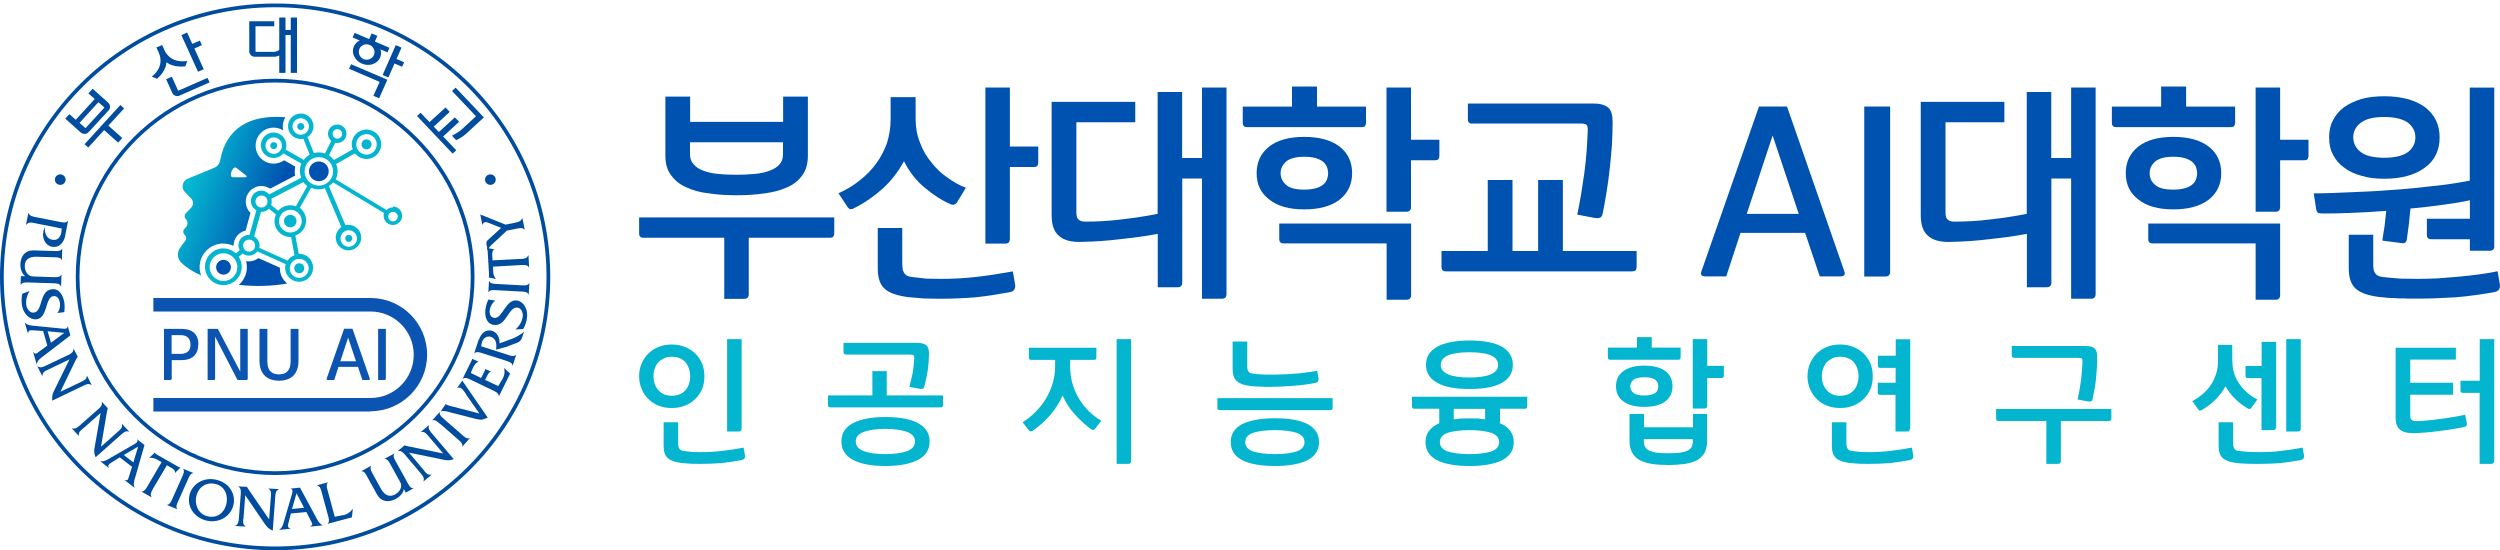 <svg width="200" height="44" viewBox="0 0 200 44" fill="none" xmlns="http://www.w3.org/2000/svg">
<g id="_&#235;&#160;&#136;&#236;&#157;&#180;&#236;&#150;&#180;_1" clip-path="url(#clip0_1271_20200)">
<g id="Group">
<path id="Vector" d="M59.9 19.02V23.53C59.9 23.79 59.77 23.91 59.52 23.91H57.94V19.02H51.51C51.36 19.02 51.25 19 51.22 18.93C51.15 18.88 51.13 18.78 51.13 18.64V17.39H66.74V18.64C66.74 18.79 66.7 18.88 66.67 18.93C66.6 19 66.51 19.02 66.36 19.02H59.91H59.9ZM64.63 7.73V12.46C64.63 13.1 64.48 13.61 64.19 14.02C63.88 14.44 63.48 14.77 62.96 14.99C62.43 15.23 61.82 15.39 61.15 15.47C60.45 15.58 59.7 15.62 58.93 15.62C58.16 15.62 57.41 15.58 56.73 15.47C56.03 15.4 55.43 15.23 54.92 14.99C54.39 14.77 53.99 14.44 53.69 14.02C53.38 13.62 53.23 13.1 53.23 12.46V7.73H55.21V9.75H62.65V7.73H64.63ZM58.93 13.98C59.44 13.98 59.94 13.96 60.41 13.91C60.85 13.87 61.25 13.78 61.58 13.65C61.91 13.54 62.17 13.36 62.37 13.14C62.55 12.94 62.64 12.66 62.64 12.33V11.38H55.2V12.33C55.2 12.66 55.29 12.93 55.49 13.14C55.67 13.36 55.93 13.54 56.26 13.65C56.59 13.78 56.97 13.87 57.43 13.91C57.87 13.96 58.36 13.98 58.91 13.98H58.93Z" fill="#0052B1"/>
<path id="Vector_2" d="M68.31 16.67C68.09 16.78 67.94 16.74 67.83 16.6L67.08 15.46C67.7 15.19 68.27 14.84 68.78 14.43C69.29 14.03 69.73 13.59 70.1 13.07C70.47 12.58 70.74 12.03 70.96 11.44C71.14 10.85 71.25 10.23 71.25 9.57V7.77H73.25V9.49C73.25 10.19 73.36 10.83 73.6 11.41C73.82 12.01 74.13 12.55 74.52 13C74.89 13.48 75.31 13.88 75.8 14.21C76.28 14.56 76.75 14.83 77.27 15.02L76.56 16.19C76.41 16.39 76.23 16.43 76.01 16.32C75.33 16.03 74.67 15.59 74.01 15.04C73.33 14.49 72.76 13.78 72.32 12.9C71.84 13.76 71.28 14.49 70.6 15.1C69.9 15.72 69.15 16.25 68.31 16.66V16.67ZM72.19 21.21C72.19 21.5 72.24 21.74 72.37 21.89C72.48 22.04 72.66 22.13 72.96 22.16C73.38 22.21 73.77 22.25 74.1 22.29C74.43 22.29 74.81 22.31 75.25 22.31C76.22 22.31 77.19 22.26 78.14 22.15C79.07 22.04 80.05 21.89 81.03 21.71L81.21 22.77C81.25 23.1 81.12 23.3 80.81 23.37C79.82 23.55 78.89 23.7 77.99 23.79C77.07 23.86 76.12 23.9 75.17 23.9C74.73 23.9 74.33 23.88 73.92 23.88L72.66 23.77C71.82 23.66 71.19 23.46 70.81 23.13C70.41 22.8 70.22 22.25 70.22 21.48V18.24H72.18V21.21H72.19ZM80.79 11.72H83.06V12.98C83.06 13.13 83.02 13.22 82.99 13.27C82.92 13.34 82.83 13.36 82.68 13.36H80.79V19.11C80.79 19.37 80.66 19.49 80.41 19.49H78.83V7H80.79V11.73V11.72Z" fill="#0052B1"/>
<path id="Vector_3" d="M94.58 12.64H96.16V7H98.12V23.52C98.12 23.78 97.99 23.9 97.74 23.9H96.16V14.28H94.58V22.6C94.58 22.86 94.45 22.98 94.2 22.98H92.62V18.71C91.67 18.89 90.68 19.02 89.65 19.13C88.61 19.26 87.58 19.33 86.57 19.35C85.73 19.39 85.1 19.22 84.72 18.87C84.32 18.54 84.13 17.99 84.13 17.22V8.15H90.82V9.78H86.11V16.98C86.11 17.27 86.16 17.47 86.29 17.57C86.4 17.68 86.58 17.73 86.82 17.73C87.75 17.73 88.73 17.68 89.73 17.55C90.72 17.44 91.69 17.29 92.61 17.11V7.36H94.57V12.64H94.58Z" fill="#0052B1"/>
<path id="Vector_4" d="M99.8 10.17C99.65 10.17 99.54 10.15 99.51 10.08C99.44 10.03 99.42 9.93 99.42 9.79V8.53H103.36V6.92H105.36V8.53H109.28V9.79C109.28 9.94 109.24 10.03 109.21 10.08C109.14 10.15 109.05 10.17 108.9 10.17H99.81H99.8ZM100.53 13.85C100.53 12.97 100.86 12.26 101.54 11.72C102.2 11.21 103.13 10.95 104.34 10.95C105.55 10.95 106.48 11.21 107.16 11.72C107.82 12.23 108.17 12.95 108.17 13.85C108.17 14.75 107.82 15.46 107.16 15.98C106.48 16.49 105.55 16.75 104.34 16.75C103.13 16.75 102.2 16.49 101.54 15.96C100.86 15.45 100.53 14.75 100.53 13.85ZM102.72 19.47C102.57 19.47 102.46 19.45 102.43 19.38C102.36 19.33 102.34 19.23 102.34 19.09V17.88H112.89V23.6C112.89 23.86 112.76 23.98 112.51 23.98H110.93V19.47H102.72ZM106.25 13.85C106.25 13.69 106.21 13.52 106.16 13.36C106.09 13.21 106 13.07 105.85 12.94C105.7 12.83 105.5 12.72 105.26 12.65C105 12.58 104.71 12.54 104.34 12.54C103.64 12.54 103.15 12.69 102.87 12.94C102.58 13.21 102.45 13.51 102.45 13.84C102.45 14.21 102.58 14.52 102.87 14.77C103.14 15.04 103.64 15.17 104.34 15.17C104.71 15.17 105 15.13 105.26 15.06C105.5 14.99 105.7 14.9 105.85 14.77C106 14.66 106.09 14.51 106.16 14.35C106.21 14.2 106.25 14.04 106.25 13.86V13.85ZM112.88 11.18H115.15V12.44C115.15 12.59 115.11 12.68 115.08 12.73C115.01 12.8 114.92 12.82 114.77 12.82H112.88V16.56C112.88 16.82 112.75 16.94 112.5 16.94H110.92V7H112.88V11.18Z" fill="#0052B1"/>
<path id="Vector_5" d="M115.7 21.71C115.55 21.71 115.44 21.67 115.41 21.62C115.34 21.55 115.32 21.46 115.32 21.33V20.08H119.02V14.4H121V20.08H123.05V14.4H125.03V20.08H130.93V21.33C130.93 21.46 130.89 21.55 130.86 21.62C130.79 21.67 130.7 21.71 130.55 21.71H115.71H115.7ZM117.81 9.89C117.66 9.89 117.55 9.87 117.52 9.8C117.45 9.75 117.43 9.65 117.43 9.51V8.28H127.45C128 8.28 128.4 8.39 128.66 8.61C128.9 8.83 129.01 9.21 129.01 9.76C129.01 10.31 128.99 10.9 128.96 11.54C128.91 12.2 128.85 12.84 128.78 13.48C128.71 14.14 128.62 14.78 128.52 15.4C128.41 16.04 128.32 16.61 128.21 17.1C128.17 17.28 128.1 17.37 128.01 17.41C127.9 17.46 127.75 17.46 127.55 17.43L126.18 17.17C126.29 16.66 126.38 16.13 126.49 15.54C126.58 14.99 126.67 14.4 126.75 13.82C126.83 13.24 126.88 12.67 126.93 12.08C126.97 11.51 127 10.96 127.02 10.41C127.02 10.21 127 10.06 126.93 9.99C126.84 9.92 126.67 9.88 126.45 9.88H117.82L117.81 9.89Z" fill="#0052B1"/>
<path id="Vector_6" d="M136.41 22.11C136.12 22.11 136.01 21.96 136.12 21.69L140.72 8.52H142.96L147.54 21.69C147.65 21.96 147.54 22.11 147.25 22.11H145.58L144.41 18.63H139.24L138.1 22.11H136.41ZM139.74 17.11H143.9L141.81 10.84L139.74 17.11Z" fill="#0052B1"/>
<path id="Vector_7" d="M149.14 22.11V8.52H151.21V21.75C151.21 21.99 151.08 22.12 150.84 22.12H149.14V22.11Z" fill="#0052B1"/>
<path id="Vector_8" d="M164.11 12.64H165.69V7H167.65V23.52C167.65 23.78 167.52 23.9 167.27 23.9H165.69V14.28H164.11V22.6C164.11 22.86 163.98 22.98 163.73 22.98H162.15V18.71C161.2 18.89 160.21 19.02 159.18 19.13C158.14 19.26 157.11 19.33 156.1 19.35C155.26 19.39 154.63 19.22 154.25 18.87C153.85 18.54 153.66 17.99 153.66 17.22V8.15H160.35V9.78H155.64V16.98C155.64 17.27 155.69 17.47 155.82 17.57C155.93 17.68 156.11 17.73 156.35 17.73C157.28 17.73 158.26 17.68 159.26 17.55C160.25 17.44 161.22 17.29 162.14 17.11V7.36H164.1V12.64H164.11Z" fill="#0052B1"/>
<path id="Vector_9" d="M169.33 10.17C169.18 10.17 169.07 10.15 169.04 10.08C168.97 10.03 168.95 9.93 168.95 9.79V8.53H172.89V6.92H174.89V8.53H178.81V9.79C178.81 9.94 178.77 10.03 178.74 10.08C178.67 10.15 178.58 10.17 178.43 10.17H169.34H169.33ZM170.06 13.85C170.06 12.97 170.39 12.26 171.07 11.72C171.73 11.21 172.66 10.95 173.87 10.95C175.08 10.95 176.01 11.21 176.69 11.72C177.35 12.23 177.7 12.95 177.7 13.85C177.7 14.75 177.35 15.46 176.69 15.98C176.01 16.49 175.08 16.75 173.87 16.75C172.66 16.75 171.73 16.49 171.07 15.96C170.39 15.45 170.06 14.75 170.06 13.85ZM172.24 19.47C172.09 19.47 171.98 19.45 171.95 19.38C171.88 19.33 171.86 19.23 171.86 19.09V17.88H182.41V23.6C182.41 23.86 182.28 23.98 182.03 23.98H180.45V19.47H172.24ZM175.77 13.85C175.77 13.69 175.73 13.52 175.68 13.36C175.61 13.21 175.52 13.07 175.37 12.94C175.22 12.83 175.02 12.72 174.78 12.65C174.52 12.58 174.23 12.54 173.86 12.54C173.16 12.54 172.67 12.69 172.39 12.94C172.1 13.21 171.97 13.51 171.97 13.84C171.97 14.21 172.1 14.52 172.39 14.77C172.66 15.04 173.16 15.17 173.86 15.17C174.23 15.17 174.52 15.13 174.78 15.06C175.02 14.99 175.22 14.9 175.37 14.77C175.52 14.66 175.61 14.51 175.68 14.35C175.73 14.2 175.77 14.04 175.77 13.86V13.85ZM182.41 11.18H184.68V12.44C184.68 12.59 184.64 12.68 184.61 12.73C184.54 12.8 184.45 12.82 184.3 12.82H182.41V16.56C182.41 16.82 182.28 16.94 182.03 16.94H180.45V7H182.41V11.18Z" fill="#0052B1"/>
<path id="Vector_10" d="M199.55 19.68C199.55 19.94 199.42 20.06 199.17 20.06H197.59V19.14H194.53C194.38 19.14 194.27 19.12 194.24 19.05C194.17 19 194.15 18.9 194.15 18.76V17.5H197.59V16.02C196.93 16.17 196.2 16.28 195.39 16.39C194.57 16.5 193.72 16.61 192.84 16.68C192.8 17.12 192.75 17.52 192.71 17.93L192.55 19.14C192.51 19.4 192.37 19.49 192.15 19.45L190.59 19.25C190.64 18.87 190.7 18.46 190.77 18.06C190.81 17.66 190.86 17.27 190.9 16.87C189.95 16.94 189.03 17 188.15 17.03C187.25 17.07 186.46 17.08 185.8 17.08C185.62 17.08 185.51 17.06 185.43 17.01C185.36 16.97 185.3 16.85 185.28 16.64L185.1 15.47C185.98 15.47 186.95 15.43 188.03 15.38C189.09 15.34 190.17 15.29 191.29 15.2C192.39 15.13 193.49 15.02 194.59 14.89C195.67 14.78 196.66 14.63 197.58 14.45V7.01H199.54V19.69L199.55 19.68ZM186.33 10.99C186.33 10.48 186.42 10.02 186.64 9.62C186.84 9.22 187.13 8.87 187.52 8.58C187.89 8.31 188.36 8.09 188.91 7.92C189.44 7.77 190.05 7.7 190.74 7.7C192.1 7.7 193.18 7.99 193.98 8.56C194.77 9.15 195.17 9.97 195.17 11C195.17 12.03 194.77 12.85 193.98 13.42C193.17 14.01 192.09 14.3 190.74 14.3C190.04 14.3 189.44 14.23 188.91 14.06C188.36 13.91 187.88 13.69 187.52 13.4C187.14 13.13 186.84 12.78 186.64 12.37C186.42 11.97 186.33 11.51 186.33 11V10.99ZM189.86 21.21C189.86 21.5 189.91 21.74 190.04 21.89C190.15 22.04 190.33 22.13 190.63 22.16C191.05 22.21 191.53 22.25 192.04 22.29C192.55 22.29 193.03 22.31 193.47 22.31C193.95 22.31 194.46 22.29 195.01 22.27C195.54 22.23 196.09 22.18 196.64 22.14C197.19 22.09 197.72 22.03 198.27 21.96C198.8 21.89 199.31 21.8 199.81 21.7L199.99 22.76C200.03 23.09 199.9 23.29 199.59 23.36C198.6 23.54 197.57 23.69 196.49 23.78C195.39 23.85 194.35 23.89 193.39 23.89H192.68C192.41 23.87 192.13 23.87 191.87 23.87C191.58 23.85 191.3 23.83 191.05 23.83C190.78 23.79 190.54 23.78 190.34 23.76C189.5 23.65 188.87 23.45 188.49 23.12C188.09 22.79 187.9 22.24 187.9 21.47V18.78H189.86V21.2V21.21ZM193.23 10.99C193.23 10.51 193.03 10.13 192.64 9.82C192.24 9.53 191.61 9.36 190.73 9.36C189.85 9.36 189.26 9.52 188.86 9.82C188.46 10.13 188.26 10.52 188.26 10.97C188.26 11.46 188.46 11.87 188.86 12.16C189.26 12.47 189.89 12.62 190.73 12.62C191.57 12.62 192.23 12.47 192.64 12.16C193.02 11.87 193.23 11.46 193.23 10.99Z" fill="#0052B1"/>
</g>
<g id="Group_2">
<path id="Vector_11" d="M51.13 30.1C51.13 29.73 51.19 29.39 51.34 29.06C51.47 28.76 51.65 28.49 51.89 28.26C52.12 28.04 52.39 27.87 52.71 27.74C53.02 27.62 53.37 27.56 53.74 27.56C54.11 27.56 54.44 27.62 54.77 27.74C55.08 27.87 55.36 28.04 55.6 28.26C55.84 28.49 56.02 28.76 56.16 29.06C56.29 29.38 56.35 29.73 56.35 30.1C56.35 30.49 56.29 30.84 56.16 31.14C56.02 31.45 55.84 31.72 55.6 31.94C55.36 32.17 55.08 32.34 54.77 32.46C54.45 32.59 54.11 32.64 53.74 32.64C53.37 32.64 53.03 32.59 52.71 32.46C52.39 32.34 52.12 32.17 51.89 31.94C51.65 31.72 51.47 31.45 51.34 31.13C51.2 30.83 51.13 30.48 51.13 30.1ZM55.21 30.1C55.21 29.65 55.08 29.28 54.83 28.97C54.57 28.69 54.2 28.54 53.74 28.54C53.52 28.54 53.32 28.58 53.15 28.65C52.97 28.74 52.81 28.84 52.68 28.97C52.55 29.11 52.45 29.27 52.39 29.46C52.31 29.65 52.28 29.87 52.28 30.09C52.28 30.56 52.41 30.93 52.68 31.22C52.94 31.52 53.3 31.66 53.74 31.66C54.18 31.66 54.57 31.52 54.83 31.22C55.08 30.94 55.21 30.56 55.21 30.11V30.1ZM54.26 35.52C54.26 35.69 54.29 35.83 54.37 35.92C54.43 36.01 54.54 36.06 54.72 36.08C54.97 36.11 55.2 36.13 55.39 36.16C55.58 36.16 55.81 36.17 56.07 36.17C56.64 36.17 57.22 36.14 57.78 36.07C58.33 36.01 58.91 35.92 59.49 35.81L59.6 36.44C59.62 36.63 59.55 36.75 59.36 36.8C58.78 36.91 58.22 36.99 57.69 37.05C57.15 37.09 56.59 37.11 56.02 37.11C55.76 37.11 55.52 37.1 55.28 37.1L54.53 37.04C54.03 36.98 53.66 36.86 53.44 36.66C53.2 36.47 53.09 36.14 53.09 35.69V33.78H54.25V35.53L54.26 35.52ZM59.33 34.29C59.33 34.44 59.25 34.52 59.1 34.52H58.17V27.13H59.33V34.29Z" fill="#04B5CF"/>
<path id="Vector_12" d="M70.94 29.69V31.63H75.44V32.37C75.44 32.46 75.42 32.51 75.4 32.54C75.36 32.58 75.3 32.59 75.22 32.59H66.46C66.37 32.59 66.31 32.58 66.29 32.54C66.25 32.51 66.24 32.45 66.24 32.37V31.63H69.79V29.69H70.96H70.94ZM67.31 35.32C67.31 34.68 67.61 34.19 68.22 33.86C68.83 33.54 69.69 33.36 70.84 33.36C71.99 33.36 72.85 33.53 73.46 33.86C74.07 34.2 74.37 34.68 74.37 35.32C74.37 35.96 74.07 36.45 73.46 36.78C72.85 37.1 71.98 37.28 70.84 37.28C69.7 37.28 68.83 37.11 68.22 36.78C67.61 36.44 67.31 35.96 67.31 35.32ZM67.7 28.36C67.61 28.36 67.55 28.35 67.53 28.31C67.49 28.28 67.48 28.22 67.48 28.14V27.43H73.4C73.72 27.43 73.96 27.5 74.11 27.62C74.25 27.75 74.32 27.98 74.32 28.3C74.31 28.78 74.28 29.22 74.22 29.63C74.16 30.04 74.06 30.47 73.95 30.91C73.92 31.02 73.87 31.07 73.83 31.09C73.77 31.12 73.68 31.12 73.56 31.1L72.75 30.95C72.85 30.58 72.93 30.21 73.01 29.85C73.07 29.49 73.12 29.1 73.14 28.68C73.14 28.56 73.13 28.47 73.09 28.43C73.04 28.39 72.94 28.37 72.81 28.37H67.71L67.7 28.36ZM73.2 35.32C73.2 34.97 72.98 34.71 72.57 34.55C72.14 34.4 71.56 34.31 70.83 34.31C70.1 34.31 69.51 34.4 69.1 34.55C68.67 34.71 68.46 34.97 68.46 35.32C68.46 35.67 68.67 35.93 69.1 36.09C69.51 36.24 70.1 36.33 70.83 36.33C71.56 36.33 72.14 36.24 72.57 36.09C72.98 35.93 73.2 35.67 73.2 35.32Z" fill="#04B5CF"/>
<path id="Vector_13" d="M85.61 28.78V29.28C85.61 30.19 85.82 31.02 86.25 31.77C86.67 32.53 87.29 33.17 88.1 33.66L87.61 34.3C87.51 34.42 87.39 34.43 87.26 34.32C86.77 33.95 86.34 33.55 85.95 33.11C85.56 32.68 85.25 32.18 85.01 31.64C84.76 32.19 84.44 32.7 84.05 33.17C83.64 33.65 83.17 34.07 82.65 34.44C82.51 34.54 82.39 34.53 82.3 34.42L81.81 33.78C82.2 33.53 82.57 33.24 82.89 32.9C83.21 32.58 83.48 32.22 83.71 31.83C83.93 31.45 84.1 31.04 84.23 30.61C84.35 30.19 84.41 29.74 84.41 29.29V28.79H82.53C82.44 28.79 82.38 28.78 82.36 28.74C82.32 28.71 82.31 28.65 82.31 28.57V27.82H87.71V28.57C87.71 28.66 87.69 28.71 87.67 28.74C87.63 28.78 87.57 28.79 87.49 28.79H85.61V28.78ZM90.49 36.88C90.49 37.03 90.41 37.11 90.26 37.11H89.33V27.13H90.49V36.89V36.88Z" fill="#04B5CF"/>
<path id="Vector_14" d="M97.61 32.81C97.52 32.81 97.46 32.8 97.44 32.76C97.4 32.73 97.39 32.67 97.39 32.59V31.85H106.61V32.59C106.61 32.68 106.59 32.73 106.57 32.76C106.53 32.8 106.47 32.81 106.39 32.81H97.63H97.61ZM98.46 35.37C98.46 34.73 98.76 34.26 99.37 33.93C99.98 33.63 100.84 33.46 101.99 33.46C103.14 33.46 104 33.62 104.61 33.93C105.22 34.25 105.52 34.73 105.52 35.37C105.52 36.01 105.22 36.48 104.61 36.81C104 37.11 103.13 37.28 101.99 37.28C100.85 37.28 99.98 37.12 99.37 36.81C98.76 36.49 98.46 36.01 98.46 35.37ZM99.78 27.31V29.33C99.78 29.51 99.81 29.64 99.89 29.73C99.95 29.82 100.06 29.87 100.24 29.89C100.49 29.93 100.72 29.95 100.92 29.95C101.11 29.97 101.35 29.97 101.61 29.97C101.89 29.97 102.2 29.97 102.53 29.95C102.84 29.95 103.17 29.93 103.5 29.9C103.82 29.88 104.15 29.85 104.47 29.8C104.78 29.77 105.09 29.72 105.38 29.66L105.48 30.27C105.5 30.48 105.43 30.59 105.24 30.63C104.66 30.75 104.05 30.82 103.4 30.87C102.74 30.92 102.12 30.95 101.56 30.95C101.3 30.95 101.05 30.95 100.81 30.93C100.55 30.93 100.3 30.91 100.05 30.88C99.55 30.83 99.18 30.7 98.96 30.5C98.72 30.31 98.61 29.98 98.61 29.53V27.32H99.77L99.78 27.31ZM104.36 35.37C104.36 35.02 104.14 34.77 103.72 34.62C103.29 34.49 102.71 34.41 101.99 34.41C101.27 34.41 100.68 34.49 100.26 34.62C99.83 34.77 99.62 35.02 99.62 35.37C99.62 35.72 99.83 35.97 100.26 36.12C100.68 36.25 101.26 36.33 101.99 36.33C102.72 36.33 103.29 36.25 103.72 36.12C104.14 35.97 104.36 35.72 104.36 35.37Z" fill="#04B5CF"/>
<path id="Vector_15" d="M114.04 35.37C114.04 34.68 114.41 34.18 115.14 33.86V32.7H113.18C113.09 32.7 113.03 32.69 113.01 32.65C112.97 32.62 112.96 32.56 112.96 32.48V31.74H122.18V32.48C122.18 32.57 122.16 32.62 122.14 32.65C122.1 32.69 122.04 32.7 121.96 32.7H120V33.86C120.74 34.18 121.1 34.68 121.1 35.37C121.1 36.01 120.8 36.48 120.19 36.81C119.58 37.11 118.71 37.28 117.57 37.28C116.43 37.28 115.56 37.12 114.95 36.81C114.34 36.49 114.04 36.01 114.04 35.37ZM121.03 29.18C121.03 29.81 120.74 30.29 120.16 30.62C119.58 30.96 118.71 31.12 117.56 31.12C116.41 31.12 115.56 30.96 114.97 30.62C114.38 30.3 114.08 29.81 114.08 29.18C114.08 28.55 114.37 28.08 114.97 27.74C115.55 27.42 116.41 27.24 117.56 27.24C118.71 27.24 119.57 27.41 120.16 27.74C120.73 28.08 121.03 28.55 121.03 29.18ZM119.93 35.37C119.93 35.02 119.71 34.77 119.29 34.62C118.86 34.49 118.28 34.41 117.56 34.41C116.84 34.41 116.25 34.49 115.83 34.62C115.4 34.77 115.19 35.02 115.19 35.37C115.19 35.72 115.4 35.97 115.83 36.12C116.25 36.25 116.83 36.33 117.56 36.33C118.29 36.33 118.86 36.25 119.29 36.12C119.71 35.97 119.93 35.72 119.93 35.37ZM117.56 28.18C116.02 28.18 115.26 28.52 115.26 29.19C115.26 29.51 115.44 29.76 115.83 29.94C116.21 30.11 116.78 30.2 117.56 30.2C118.34 30.2 118.89 30.11 119.28 29.94C119.66 29.77 119.85 29.52 119.85 29.19C119.85 28.52 119.08 28.18 117.56 28.18ZM117.56 33.47C117.79 33.47 118 33.48 118.22 33.48L118.81 33.55V32.71H116.3V33.55C116.48 33.53 116.68 33.51 116.89 33.48C117.1 33.48 117.31 33.47 117.55 33.47H117.56Z" fill="#04B5CF"/>
<path id="Vector_16" d="M128.85 28.78C128.76 28.78 128.7 28.77 128.68 28.73C128.64 28.7 128.63 28.64 128.63 28.56V27.81H130.96V26.97H132.14V27.81H134.45V28.56C134.45 28.65 134.43 28.7 134.41 28.73C134.37 28.77 134.31 28.78 134.23 28.78H128.86H128.85ZM129.28 30.9C129.28 30.38 129.47 29.97 129.88 29.68C130.27 29.4 130.82 29.25 131.54 29.25C132.26 29.25 132.81 29.39 133.21 29.67C133.6 29.96 133.8 30.37 133.8 30.9C133.8 31.43 133.59 31.84 133.21 32.12C132.81 32.41 132.26 32.55 131.54 32.55C130.82 32.55 130.27 32.41 129.88 32.12C129.48 31.84 129.28 31.43 129.28 30.9ZM136.57 33.12V35.26C136.57 35.63 136.5 35.94 136.38 36.2C136.24 36.44 136.04 36.64 135.79 36.8C135.52 36.94 135.2 37.05 134.81 37.11C134.42 37.16 133.97 37.2 133.47 37.2C132.97 37.2 132.51 37.17 132.13 37.11C131.74 37.05 131.42 36.94 131.16 36.8C130.89 36.65 130.69 36.44 130.57 36.2C130.43 35.94 130.36 35.63 130.36 35.26V33.12H131.52V34.18H135.44V33.12H136.6H136.57ZM132.66 30.9C132.66 30.8 132.64 30.71 132.61 30.62C132.57 30.53 132.51 30.46 132.43 30.39C132.35 30.32 132.22 30.27 132.08 30.23C131.93 30.2 131.76 30.18 131.54 30.18C131.13 30.18 130.84 30.26 130.67 30.39C130.5 30.54 130.42 30.7 130.42 30.9C130.42 31.12 130.5 31.29 130.67 31.42C130.83 31.57 131.12 31.64 131.54 31.64C131.76 31.64 131.93 31.62 132.08 31.58C132.22 31.55 132.34 31.49 132.43 31.43C132.52 31.37 132.57 31.29 132.61 31.2C132.64 31.11 132.66 31.03 132.66 30.92V30.9ZM133.46 36.26C133.81 36.26 134.1 36.24 134.36 36.22C134.6 36.19 134.8 36.13 134.97 36.07C135.12 35.99 135.23 35.9 135.32 35.78C135.38 35.65 135.43 35.49 135.43 35.29V35.13H131.51V35.29C131.51 35.48 131.54 35.65 131.63 35.78C131.7 35.9 131.81 36 131.98 36.07C132.13 36.13 132.33 36.19 132.59 36.22C132.83 36.24 133.13 36.26 133.48 36.26H133.46ZM136.57 29.27H137.91V30.02C137.91 30.11 137.89 30.16 137.87 30.19C137.83 30.23 137.77 30.24 137.69 30.24H136.58V32.45C136.58 32.6 136.5 32.68 136.35 32.68H135.42V27.13H136.58V29.27H136.57Z" fill="#04B5CF"/>
<path id="Vector_17" d="M144.6 30.1C144.6 29.73 144.67 29.39 144.81 29.06C144.94 28.76 145.12 28.49 145.36 28.26C145.59 28.04 145.86 27.87 146.18 27.74C146.49 27.62 146.84 27.56 147.21 27.56C147.58 27.56 147.91 27.62 148.24 27.74C148.55 27.87 148.84 28.04 149.07 28.26C149.31 28.49 149.49 28.76 149.63 29.06C149.76 29.38 149.82 29.73 149.82 30.1C149.82 30.49 149.76 30.84 149.63 31.14C149.49 31.45 149.31 31.72 149.07 31.94C148.83 32.17 148.55 32.34 148.24 32.46C147.92 32.59 147.58 32.64 147.21 32.64C146.84 32.64 146.5 32.59 146.18 32.46C145.86 32.34 145.58 32.17 145.36 31.94C145.12 31.72 144.94 31.45 144.81 31.13C144.67 30.83 144.6 30.48 144.6 30.1ZM148.68 30.1C148.68 29.65 148.55 29.28 148.3 28.97C148.04 28.69 147.67 28.54 147.21 28.54C146.99 28.54 146.79 28.58 146.62 28.65C146.44 28.74 146.28 28.84 146.15 28.97C146.02 29.11 145.92 29.27 145.86 29.46C145.78 29.65 145.75 29.87 145.75 30.09C145.75 30.56 145.88 30.93 146.15 31.22C146.41 31.52 146.77 31.66 147.21 31.66C147.65 31.66 148.04 31.52 148.3 31.22C148.55 30.94 148.68 30.56 148.68 30.11V30.1ZM147.72 35.52C147.72 35.69 147.75 35.83 147.83 35.92C147.89 36.01 148 36.06 148.18 36.08C148.43 36.11 148.66 36.13 148.85 36.16C149.04 36.16 149.27 36.17 149.53 36.17C150.1 36.17 150.68 36.14 151.24 36.07C151.79 36.01 152.37 35.92 152.95 35.81L153.06 36.44C153.08 36.63 153.01 36.75 152.82 36.8C152.24 36.91 151.68 36.99 151.15 37.05C150.61 37.09 150.05 37.11 149.48 37.11C149.22 37.11 148.98 37.1 148.74 37.1L147.99 37.04C147.49 36.98 147.12 36.86 146.9 36.66C146.66 36.47 146.55 36.14 146.55 35.69V33.78H147.71V35.53L147.72 35.52ZM152.8 34.29C152.8 34.44 152.72 34.52 152.57 34.52H151.64V31.59H150.44C150.35 31.59 150.29 31.58 150.27 31.54C150.23 31.51 150.22 31.45 150.22 31.37V30.62H151.65V29.43H150.45C150.36 29.43 150.3 29.42 150.28 29.38C150.24 29.35 150.23 29.29 150.23 29.21V28.46H151.66V27.14H152.82V34.3L152.8 34.29Z" fill="#04B5CF"/>
<path id="Vector_18" d="M164.869 33.68V36.88C164.869 37.03 164.789 37.11 164.639 37.11H163.709V33.68H159.909C159.819 33.68 159.759 33.67 159.739 33.63C159.699 33.6 159.689 33.54 159.689 33.46V32.72H168.909V33.46C168.909 33.55 168.889 33.6 168.869 33.63C168.829 33.67 168.769 33.68 168.689 33.68H164.879H164.869ZM161.159 28.62C161.069 28.62 161.009 28.61 160.989 28.57C160.949 28.54 160.939 28.48 160.939 28.4V27.68H166.859C167.179 27.68 167.419 27.74 167.569 27.87C167.709 28 167.779 28.23 167.779 28.55C167.769 29.13 167.739 29.69 167.689 30.22C167.639 30.76 167.539 31.32 167.409 31.92C167.389 32.03 167.339 32.08 167.289 32.1C167.229 32.13 167.139 32.13 167.019 32.11L166.209 31.96C166.339 31.38 166.429 30.83 166.489 30.36C166.539 29.88 166.579 29.42 166.599 28.94C166.599 28.82 166.589 28.73 166.549 28.69C166.499 28.65 166.399 28.63 166.269 28.63H161.169L161.159 28.62Z" fill="#04B5CF"/>
<path id="Vector_19" d="M178.59 28.86C178.59 29.54 178.76 30.15 179.13 30.68C179.49 31.22 179.97 31.64 180.59 31.96L180.11 32.62C180.07 32.69 180.01 32.72 179.97 32.72C179.91 32.72 179.84 32.7 179.76 32.64C179.37 32.41 179.05 32.15 178.76 31.85C178.47 31.57 178.23 31.24 178.04 30.9C177.63 31.66 177.02 32.27 176.2 32.77C176.11 32.82 176.05 32.85 176.01 32.85C175.94 32.85 175.9 32.82 175.86 32.75L175.38 32.09C175.68 31.94 175.95 31.74 176.21 31.53C176.46 31.31 176.68 31.08 176.87 30.79C177.04 30.53 177.18 30.24 177.29 29.91C177.39 29.6 177.44 29.25 177.44 28.88V27.59H178.58V28.86H178.59ZM178.66 35.52C178.66 35.69 178.69 35.83 178.77 35.92C178.83 36.01 178.94 36.06 179.12 36.08C179.37 36.11 179.65 36.13 179.95 36.16C180.25 36.16 180.53 36.17 180.79 36.17C181.36 36.17 181.94 36.14 182.5 36.07C183.05 36.01 183.63 35.92 184.21 35.81L184.32 36.44C184.34 36.63 184.27 36.75 184.08 36.8C183.5 36.91 182.94 36.99 182.41 37.05C181.87 37.09 181.31 37.11 180.74 37.11H180.32C180.16 37.1 180 37.1 179.84 37.1C179.67 37.09 179.5 37.08 179.35 37.08C179.19 37.06 179.05 37.05 178.93 37.04C178.43 36.98 178.06 36.86 177.84 36.66C177.6 36.47 177.49 36.14 177.49 35.69V33.78H178.65V35.53L178.66 35.52ZM182.08 34.18C182.08 34.33 182 34.41 181.85 34.41H180.92V30.25H179.86C179.77 30.25 179.71 30.24 179.69 30.2C179.65 30.17 179.64 30.11 179.64 30.03V29.28H180.93V27.35H182.09V34.19L182.08 34.18ZM184.06 34.29C184.06 34.44 183.98 34.52 183.83 34.52H182.9V27.13H184.06V34.29Z" fill="#04B5CF"/>
<path id="Vector_20" d="M196.469 27.81V28.77H192.819V30.62H196.249V31.58H192.819V33.24C192.819 33.41 192.849 33.53 192.929 33.59C192.999 33.65 193.099 33.69 193.239 33.69C193.479 33.69 193.769 33.68 194.119 33.64C194.459 33.62 194.809 33.57 195.179 33.52C195.539 33.48 195.889 33.42 196.259 33.36C196.609 33.31 196.929 33.24 197.209 33.18L197.349 33.86C197.379 34.02 197.319 34.12 197.139 34.16C196.859 34.22 196.559 34.28 196.209 34.33C195.849 34.39 195.499 34.44 195.129 34.48C194.759 34.53 194.389 34.58 194.049 34.6C193.679 34.63 193.369 34.65 193.089 34.65C192.589 34.66 192.219 34.56 191.999 34.37C191.759 34.18 191.649 33.85 191.649 33.4V27.82H196.459L196.469 27.81ZM199.529 36.88C199.529 37.03 199.449 37.11 199.299 37.11H198.369V31.43H197.059C196.969 31.43 196.909 31.42 196.889 31.38C196.849 31.35 196.839 31.29 196.839 31.21V30.46H198.379V27.13H199.539V36.89L199.529 36.88Z" fill="#04B5CF"/>
</g>
<g id="Group_3">
<g id="(&#234;&#176;&#128;&#235;&#161;&#156;)&#235;&#161;&#156;&#234;&#179;&#160;">
<g id="Group_4">
<g id="Group_5">
<path id="Vector_21" d="M5.229 18.82C5.109 19.44 4.699 19.85 4.159 19.74C3.609 19.63 3.359 19.05 3.469 18.52C3.489 18.4 3.529 18.28 3.599 18.18C3.539 18.59 3.709 19.09 4.169 19.18C4.589 19.26 4.819 19 4.899 18.62C4.919 18.51 4.929 18.39 4.939 18.28L2.759 17.85C2.489 17.79 2.299 17.75 2.099 17.98H2.079L2.269 17.03H2.289C2.329 17.29 2.689 17.34 2.909 17.38L4.729 17.74C4.949 17.78 5.299 17.88 5.439 17.66H5.449L5.219 18.82H5.229Z" fill="#004DA0"/>
<path id="Vector_22" d="M2 22.08C1.72 21.86 1.62 21.46 1.63 21.12C1.64 20.8 1.76 20.46 2 20.25C2.29 20 2.63 20.02 2.98 20.04L4.29 20.08C4.51 20.08 4.87 20.13 4.97 19.89H4.98L4.95 20.81H4.94C4.85 20.56 4.49 20.58 4.27 20.58L2.96 20.54C2.3 20.52 1.99 20.78 1.98 21.28C1.98 21.55 2.07 21.83 2.3 22C2.45 22.11 2.57 22.11 2.74 22.12L4.22 22.17C4.44 22.17 4.8 22.22 4.9 21.98H4.92L4.89 22.9H4.87C4.78 22.65 4.43 22.67 4.2 22.66L2.34 22.6C2.12 22.6 1.76 22.55 1.66 22.8H1.65L1.67 22.09H2V22.08Z" fill="#004DA0"/>
<path id="Vector_23" d="M4.59 25.04C4.76 24.83 4.83 24.52 4.8 24.25C4.76 23.98 4.61 23.64 4.27 23.69C3.6 23.77 3.83 25.43 2.93 25.54C2.41 25.61 1.85 25.13 1.75 24.38C1.71 24.08 1.72 23.79 1.78 23.5L2.37 23.28C2.16 23.6 2.05 24.01 2.1 24.39C2.13 24.66 2.36 25.05 2.7 25.01C3.46 24.91 3.11 23.27 4.14 23.14C4.75 23.06 5.07 23.65 5.15 24.24C5.18 24.48 5.18 24.73 5.14 24.97L4.59 25.04Z" fill="#004DA0"/>
<path id="Vector_24" d="M4.079 27.42L3.809 26.5L5.139 26.63L4.079 27.42ZM3.769 27.66L3.169 28.1C2.869 28.32 2.839 28.37 2.659 28.17H2.649L2.929 29.13H2.939C2.999 28.82 3.239 28.66 3.479 28.48L5.629 26.83L5.419 26.09H5.409C5.409 26.34 5.179 26.31 4.989 26.29L2.789 26.07C2.489 26.04 2.199 26.04 1.989 25.8H1.979L2.229 26.66H2.249C2.269 26.41 2.419 26.4 2.709 26.43L3.449 26.48L3.789 27.66H3.769Z" fill="#004DA0"/>
<path id="Vector_25" d="M3.839 29.57C3.589 29.69 3.409 29.77 3.389 30.07H3.369L2.989 29.3H2.999C3.249 29.46 3.429 29.37 3.669 29.25L5.439 28.41C5.689 28.29 5.859 28.2 5.889 27.91H5.899L6.219 28.54C6.219 28.54 6.159 28.61 6.139 28.66L6.079 28.76L4.829 31.34L6.509 30.54C6.759 30.42 6.939 30.34 6.949 30.05H6.959L7.339 30.81H7.329C7.079 30.65 6.909 30.74 6.659 30.86L4.179 32.05C4.139 31.69 4.209 31.48 4.369 31.17L5.559 28.75L3.849 29.57H3.839Z" fill="#004DA0"/>
<path id="Vector_26" d="M6.619 34.29C6.409 34.47 6.259 34.6 6.319 34.89L5.739 34.26H5.749C6.039 34.34 6.189 34.21 6.389 34.03L7.849 32.74C8.059 32.56 8.199 32.43 8.139 32.14H8.149L8.629 32.66C8.599 32.71 8.589 32.75 8.589 32.8L8.559 32.92L8.079 35.74L9.459 34.51C9.659 34.33 9.819 34.2 9.749 33.91H9.759L10.339 34.53H10.329C10.049 34.45 9.899 34.58 9.699 34.76L7.649 36.58C7.499 36.24 7.519 36.03 7.589 35.68L8.049 33.04L6.639 34.29H6.619Z" fill="#004DA0"/>
<path id="Vector_27" d="M10.67 36.99L9.9 36.4L11.05 35.73L10.67 36.99ZM10.56 37.35L10.34 38.05C10.23 38.4 10.23 38.46 9.97 38.4H9.96L10.76 39.02H10.77C10.64 38.73 10.73 38.46 10.82 38.18L11.56 35.6L10.95 35.13C11.09 35.34 10.89 35.45 10.73 35.54L8.82 36.64C8.56 36.79 8.33 36.95 8.01 36.89L8.72 37.45C8.59 37.23 8.7 37.13 8.95 36.98L9.58 36.59L10.56 37.34V37.35Z" fill="#004DA0"/>
<path id="Vector_28" d="M12.23 39.13C12.09 39.37 11.99 39.53 12.14 39.79L11.3 39.32C11.56 39.35 11.72 39.03 11.83 38.84L12.93 36.97L12.55 36.76C12.37 36.66 12.15 36.59 11.95 36.64H11.93L12.37 36.22H12.38C12.42 36.28 12.47 36.31 12.52 36.35L12.63 36.41L14.22 37.32C14.29 37.36 14.36 37.4 14.43 37.4H14.44L14.01 37.83H14C14.03 37.64 13.87 37.52 13.73 37.44L13.35 37.22L12.22 39.13H12.23Z" fill="#004DA0"/>
<path id="Vector_29" d="M14.55 38.19C14.64 37.99 14.82 37.68 14.63 37.49L15.49 37.85C15.22 37.85 15.1 38.19 15.02 38.39L14.27 40.06C14.18 40.26 14.01 40.57 14.2 40.75L13.34 40.39C13.6 40.39 13.72 40.05 13.81 39.85L14.56 38.18L14.55 38.19Z" fill="#004DA0"/>
<path id="Vector_30" d="M17.279 38.73C18.029 38.93 18.289 39.71 18.089 40.4C17.889 41.1 17.279 41.49 16.559 41.29C15.809 41.09 15.539 40.28 15.719 39.63C15.919 38.92 16.539 38.53 17.269 38.73H17.279ZM17.409 38.41C16.419 38.11 15.429 38.64 15.179 39.53C14.909 40.49 15.509 41.37 16.449 41.63C17.389 41.89 18.389 41.42 18.659 40.46C18.899 39.62 18.409 38.68 17.409 38.41Z" fill="#004DA0"/>
<path id="Vector_31" d="M19.46 41.5C19.44 41.77 19.42 41.97 19.67 42.13L18.8 42.08C19.07 41.94 19.09 41.74 19.11 41.47L19.26 39.54C19.28 39.26 19.29 39.07 19.05 38.91L19.77 38.95C19.79 39.02 19.8 39.04 19.84 39.08L19.9 39.18L21.53 41.55L21.67 39.71C21.69 39.44 21.71 39.25 21.46 39.08L22.32 39.13C22.05 39.27 22.04 39.47 22.02 39.74L21.82 42.45C21.48 42.31 21.34 42.14 21.14 41.85L19.62 39.62L19.48 41.49L19.46 41.5Z" fill="#004DA0"/>
<path id="Vector_32" d="M24.33 40.62L23.36 40.72L23.72 39.46L24.33 40.63V40.62ZM24.51 40.96L24.84 41.61C25.01 41.93 25.05 41.98 24.82 42.11V42.13L25.83 42.03C25.54 41.9 25.42 41.64 25.28 41.38L24 39.01L23.23 39.09C23.48 39.15 23.4 39.36 23.35 39.55L22.74 41.64C22.66 41.92 22.61 42.2 22.34 42.37V42.39L23.24 42.3V42.28C22.99 42.22 23.01 42.07 23.09 41.79L23.27 41.08L24.51 40.96Z" fill="#004DA0"/>
<path id="Vector_33" d="M27.449 41.22C27.779 41.15 28.029 40.97 28.219 40.71H28.229L28.149 41.39L26.189 41.91C26.409 41.75 26.289 41.41 26.229 41.2L25.749 39.43C25.689 39.22 25.629 38.86 25.359 38.84V38.82L26.259 38.58C26.039 38.75 26.169 39.09 26.229 39.3L26.779 41.34L27.439 41.21L27.449 41.22Z" fill="#004DA0"/>
<path id="Vector_34" d="M32.31 39.12C32.25 39.47 31.96 39.76 31.65 39.92C31.37 40.07 31.01 40.15 30.71 40.04C30.34 39.92 30.19 39.63 30.03 39.32L29.4 38.18C29.3 37.99 29.15 37.66 28.89 37.7L29.71 37.25C29.54 37.46 29.74 37.76 29.84 37.95L30.47 39.09C30.78 39.65 31.17 39.79 31.62 39.55C31.86 39.42 32.05 39.19 32.09 38.92C32.11 38.74 32.05 38.63 31.97 38.48L31.26 37.2C31.16 37.01 31 36.68 30.74 36.72L31.56 36.27C31.39 36.48 31.58 36.78 31.69 36.97L32.58 38.58C32.69 38.77 32.83 39.1 33.1 39.06L32.46 39.41L32.31 39.13V39.12Z" fill="#004DA0"/>
<path id="Vector_35" d="M33.929 37.66C34.109 37.87 34.229 38.02 34.529 37.97H34.539L33.869 38.53C33.969 38.24 33.849 38.09 33.669 37.88L32.409 36.39C32.229 36.19 32.109 36.04 31.819 36.09L32.369 35.62C32.419 35.66 32.449 35.66 32.499 35.67L32.619 35.7L35.459 36.28L34.259 34.87C34.079 34.66 33.959 34.51 33.659 34.56L34.329 34C34.229 34.29 34.349 34.43 34.529 34.64L36.299 36.73C35.959 36.86 35.739 36.84 35.389 36.76L32.719 36.21L33.939 37.65L33.929 37.66Z" fill="#004DA0"/>
<path id="Vector_36" d="M35.219 33.93C35.049 33.78 34.799 33.52 34.569 33.64L35.189 32.94C35.099 33.19 35.389 33.41 35.549 33.55L36.939 34.76C37.109 34.91 37.349 35.17 37.589 35.04H37.599L36.979 35.74H36.969C37.069 35.49 36.779 35.27 36.609 35.13L35.219 33.91V33.93Z" fill="#004DA0"/>
<path id="Vector_37" d="M37.29 31.54C37.08 31.23 36.84 30.87 36.57 31.05H36.56L36.98 30.45L39.02 33.41C38.64 33.56 38.54 33.63 38.14 33.53L36.06 33C35.8 32.93 35.52 32.83 35.26 32.91H35.25L35.66 32.32L35.7 32.36C35.79 32.42 36.04 32.48 36.15 32.51L38.35 33.08L37.28 31.55L37.29 31.54Z" fill="#004DA0"/>
<path id="Vector_38" d="M39.85 30.89L40.18 30.36C40.35 30.08 40.41 29.74 40.32 29.43L40.81 29.89L39.91 31.71H39.9C39.93 31.44 39.59 31.31 39.39 31.21L37.72 30.41C37.52 30.31 37.21 30.13 37.01 30.32H37L37.69 28.92C37.73 28.85 37.77 28.78 37.77 28.7L38.29 28.94C38.06 29.01 37.96 29.18 37.86 29.38C37.78 29.53 37.71 29.69 37.67 29.84L38.49 30.24L38.75 29.72C38.78 29.65 38.82 29.58 38.82 29.52L39.29 29.73C39.13 29.75 39.04 29.94 38.97 30.07L38.81 30.39L39.86 30.89H39.85Z" fill="#004DA0"/>
<path id="Vector_39" d="M38.31 27.18C38.52 26.56 38.95 26.33 39.38 26.47C39.79 26.6 40 27.06 39.96 27.47L41.02 27.08C41.33 26.96 41.67 26.75 41.92 26.54L41.78 26.96C41.7 27.21 41.59 27.34 41.37 27.42L40.48 27.76L39.68 27.97C39.75 27.58 39.72 27.1 39.28 26.95C38.94 26.84 38.65 27.07 38.56 27.38C38.53 27.49 38.51 27.59 38.49 27.7L40.58 28.37C40.79 28.44 41.13 28.58 41.29 28.37H41.3L41.01 29.26H41C41 28.99 40.63 28.91 40.43 28.84L38.66 28.28C38.44 28.21 38.11 28.07 37.94 28.28H37.93L38.29 27.18H38.31Z" fill="#004DA0"/>
<path id="Vector_40" d="M39.62 24.05C39.4 24.21 39.24 24.49 39.19 24.75C39.14 25.02 39.19 25.38 39.53 25.43C40.19 25.54 40.46 23.89 41.36 24.04C41.88 24.12 42.28 24.74 42.15 25.49C42.1 25.78 42.01 26.06 41.86 26.32L41.23 26.36C41.52 26.12 41.75 25.75 41.81 25.38C41.86 25.11 41.76 24.67 41.42 24.61C40.66 24.49 40.52 26.16 39.49 25.99C38.88 25.89 38.75 25.24 38.85 24.65C38.89 24.41 38.96 24.17 39.08 23.96L39.63 24.05H39.62Z" fill="#004DA0"/>
<path id="Vector_41" d="M39.769 23.22C39.539 23.21 39.189 23.15 39.079 23.39H39.069L39.119 22.47H39.129C39.209 22.72 39.579 22.71 39.799 22.72L41.649 22.82C41.869 22.83 42.229 22.88 42.339 22.65H42.349L42.299 23.57H42.289C42.219 23.32 41.849 23.33 41.629 23.32L39.779 23.22H39.769Z" fill="#004DA0"/>
<path id="Vector_42" d="M41.65 20.72C41.93 20.7 42.12 20.7 42.26 20.43H42.28L42.33 21.39H42.31C42.2 21.15 41.85 21.2 41.63 21.21L39.44 21.33L39.46 21.76C39.47 21.97 39.54 22.18 39.69 22.32L39.1 22.2C39.12 22.13 39.12 22.07 39.12 22V21.88L39.01 20.07C39.01 19.99 39 19.91 38.96 19.85V19.83L39.55 19.95C39.38 20.04 39.37 20.23 39.38 20.39L39.4 20.83L41.64 20.71L41.65 20.72Z" fill="#004DA0"/>
<path id="Vector_43" d="M41.22 17.81C41.51 17.75 41.65 17.72 41.78 17.45H41.79L41.98 18.37H41.96C41.79 18.17 41.49 18.26 41.26 18.31L40.55 18.45L39.42 19.5C39.23 19.67 39.1 19.8 39.02 20.05L38.93 19.62C38.9 19.47 38.9 19.32 38.99 19.24L40.09 18.23L39.07 17.82C38.93 17.76 38.68 17.7 38.6 17.99H38.59L38.42 17.16L40.45 17.97L41.21 17.82L41.22 17.81Z" fill="#004DA0"/>
<path id="Vector_44" d="M5.25 14.37C5.25 14.6 5.06 14.79 4.82 14.79C4.58 14.79 4.39 14.6 4.39 14.37C4.39 14.14 4.58 13.95 4.82 13.95C5.06 13.95 5.25 14.14 5.25 14.37Z" fill="#004DA0"/>
<path id="Vector_45" d="M39.66 14.37C39.66 14.6 39.47 14.79 39.23 14.79C38.99 14.79 38.8 14.6 38.8 14.37C38.8 14.14 38.99 13.95 39.23 13.95C39.47 13.95 39.66 14.14 39.66 14.37Z" fill="#004DA0"/>
</g>
<path id="Vector_46" d="M23.26 2.4H22.84V1.4H22.34V3.98C22.17 4.16 21.88 4.15 21.88 4.15H20.48C20.48 4.15 20.44 4.13 20.44 4.11V2.1H21.94V1.7H19.94V4.11C19.94 4.35 20.14 4.54 20.38 4.54H21.87C21.87 4.54 22.11 4.56 22.34 4.44V5.83H22.84V2.8H23.26V5.83H23.76V1.4H23.26V2.4Z" fill="#004DA0"/>
<path id="Vector_47" d="M7.06 11.8L8.33 10.41L9.45 11.41L9.78 11.04L8.67 10.05L9.93 8.67L9.63 8.4L6.76 11.54L7.06 11.8Z" fill="#004DA0"/>
<path id="Vector_48" d="M6.47 10.6C6.65 10.76 6.93 10.75 7.09 10.57L8.69 8.83C8.85 8.65 8.84 8.38 8.66 8.22L7.41 7.1L7.07 7.47L7.58 7.92L6.06 9.58L5.55 9.13L5.22 9.49L6.47 10.61V10.6ZM7.88 8.18L8.33 8.58C8.33 8.58 8.35 8.62 8.33 8.63L6.86 10.23C6.86 10.23 6.82 10.25 6.81 10.23L6.36 9.83L7.88 8.17V8.18Z" fill="#004DA0"/>
<path id="Vector_49" d="M14.97 2.6L14.51 2.81L15.84 5.74L16.3 5.54L15.55 3.88L16.15 3.61L15.99 3.25L15.38 3.51L14.97 2.6Z" fill="#004DA0"/>
<path id="Vector_50" d="M14.24 7.23L13.75 6.14L13.29 6.34L13.78 7.43C13.88 7.65 14.14 7.75 14.36 7.65L16.77 6.59L16.6 6.23L14.28 7.25C14.28 7.25 14.24 7.25 14.23 7.23H14.24Z" fill="#004DA0"/>
<path id="Vector_51" d="M13.15 3.99L12.97 3.6L12.51 3.8L12.69 4.19C13.22 5.35 12.2 6.09 12.13 6.13L12.57 6.3C12.8 6.1 13.28 5.61 13.32 4.98C13.82 5.37 14.51 5.34 14.82 5.31L14.99 4.87C14.89 4.89 13.67 5.14 13.14 3.99H13.15Z" fill="#004DA0"/>
<g id="Group_6">
<path id="Vector_52" d="M36.73 9.74L36.39 9.39L35.11 10.56L34.7 10.13L35.98 8.95L35.64 8.6L34.36 9.77L33.65 9.02L33.36 9.28L36.21 12.29L36.5 12.02L35.45 10.92L36.73 9.74Z" fill="#004DA0"/>
<path id="Vector_53" d="M37.09 10.22C36.57 10.7 36.15 10.85 36.15 10.85L36.49 11.21C36.49 11.21 36.91 11.06 37.42 10.58L38.71 9.39L36.45 7.01L36.16 7.28L38.08 9.3L37.08 10.22H37.09Z" fill="#004DA0"/>
</g>
<g id="Group_7">
<path id="Vector_54" d="M32.17 5.34L32.33 4.98L31.72 4.72L32.12 3.81L31.66 3.61L30.61 6L31.07 6.2L31.56 5.08L32.17 5.34Z" fill="#004DA0"/>
<path id="Vector_55" d="M30.99 6.38L28.09 5.14L27.92 5.5L30.37 6.55L29.87 7.67L30.33 7.86L30.99 6.38Z" fill="#004DA0"/>
<path id="Vector_56" d="M31.15 3.82L29.99 3.32L30.19 2.87L29.73 2.67L29.53 3.13L28.37 2.63L28.21 3L28.78 3.24C28.57 3.34 28.4 3.5 28.31 3.71C28.08 4.22 28.37 4.84 28.95 5.09C29.53 5.34 30.18 5.12 30.41 4.61C30.5 4.4 30.51 4.16 30.44 3.95L31 4.19L31.16 3.82H31.15ZM29.09 4.73C28.77 4.59 28.62 4.23 28.75 3.91C28.89 3.6 29.26 3.46 29.58 3.6C29.9 3.74 30.05 4.1 29.91 4.41C29.77 4.72 29.4 4.86 29.08 4.73H29.09Z" fill="#004DA0"/>
</g>
<g id="Group_8">
<path id="Vector_57" d="M44.02 22.15C44.02 34.23 34.17 44.02 22.01 44.02C9.85 44.02 0 34.23 0 22.15C0 10.07 9.85 0.28 22.01 0.28C34.17 0.28 44.02 10.07 44.02 22.15ZM22.01 0.58C10.02 0.58 0.3 10.23 0.3 22.15C0.3 34.07 10.02 43.72 22.01 43.72C34 43.72 43.72 34.06 43.72 22.15C43.72 10.24 34 0.58 22.01 0.58Z" fill="#004DA0"/>
<path id="Vector_58" d="M37.96 22.15C37.96 30.9 30.82 38 22.01 38C13.2 38 6.06 30.9 6.06 22.15C6.06 13.4 13.2 6.3 22.01 6.3C30.82 6.3 37.96 13.39 37.96 22.15ZM22.01 6.6C13.37 6.6 6.36 13.56 6.36 22.15C6.36 30.74 13.37 37.7 22.01 37.7C30.65 37.7 37.66 30.74 37.66 22.15C37.66 13.56 30.65 6.6 22.01 6.6Z" fill="#004DA0"/>
</g>
</g>
</g>
<g id="Group_9">
<g id="Group_10">
<path id="Vector_59" d="M29.63 32.92H12.27V31.84H29.64C31.549 31.84 33.099 30.29 33.099 28.38C33.099 26.47 31.549 24.92 29.64 24.92H12.27V23.84H29.64C32.139 23.84 34.169 25.87 34.169 28.37C34.169 30.87 32.139 32.9 29.64 32.9L29.63 32.92Z" fill="#0C54B1"/>
<g id="Group_11">
<path id="Vector_60" d="M15.859 27.56C15.859 27.96 15.739 28.27 15.519 28.48C15.289 28.7 14.949 28.81 14.509 28.81H13.739V30.29C13.739 30.36 13.699 30.4 13.629 30.4H13.119V26.31H14.519C14.969 26.31 15.309 26.42 15.539 26.64C15.759 26.86 15.879 27.17 15.879 27.57L15.859 27.56ZM14.479 28.31C14.699 28.31 14.889 28.25 15.029 28.13C15.169 28.01 15.239 27.83 15.239 27.57C15.239 27.31 15.169 27.13 15.029 27C14.889 26.88 14.699 26.81 14.479 26.81H13.729V28.31H14.479Z" fill="#0C54B1"/>
<path id="Vector_61" d="M18.999 30.4L17.209 26.93V30.29C17.209 30.36 17.169 30.4 17.099 30.4H16.609V26.31H17.429L19.219 29.73V26.31H19.819V30.29C19.819 30.36 19.779 30.4 19.709 30.4H18.999Z" fill="#0C54B1"/>
<path id="Vector_62" d="M22.329 30.46C22.109 30.46 21.909 30.43 21.719 30.37C21.529 30.31 21.359 30.22 21.219 30.09C21.079 29.96 20.959 29.8 20.879 29.59C20.799 29.39 20.759 29.14 20.759 28.85V26.31H21.389V28.93C21.389 29.12 21.409 29.28 21.459 29.4C21.499 29.53 21.559 29.64 21.649 29.71C21.729 29.8 21.829 29.86 21.939 29.89C22.049 29.93 22.179 29.95 22.319 29.95C22.449 29.95 22.579 29.93 22.699 29.89C22.809 29.86 22.909 29.8 22.989 29.71C23.069 29.63 23.129 29.53 23.179 29.4C23.219 29.27 23.249 29.11 23.249 28.93V26.31H23.879V28.85C23.879 29.14 23.839 29.39 23.759 29.59C23.679 29.8 23.569 29.97 23.429 30.09C23.289 30.22 23.119 30.31 22.929 30.37C22.739 30.43 22.529 30.46 22.319 30.46H22.329Z" fill="#0C54B1"/>
<path id="Vector_63" d="M26.229 30.4C26.139 30.4 26.109 30.36 26.139 30.27L27.529 26.3H28.199L29.579 30.27C29.609 30.35 29.579 30.4 29.489 30.4H28.989L28.639 29.35H27.079L26.739 30.4H26.229ZM27.229 28.9H28.479L27.849 27.01L27.229 28.9Z" fill="#0C54B1"/>
<path id="Vector_64" d="M30.249 30.4V26.31H30.869V30.29C30.869 30.36 30.829 30.4 30.759 30.4H30.249Z" fill="#0C54B1"/>
</g>
</g>
<g id="Group_12">
<path id="Vector_65" d="M17.88 19.49C18.16 19.49 18.43 19.55 18.68 19.67C18.68 19.67 18.68 19.67 18.68 19.66C18.68 19.07 19.1 18.57 19.65 18.44L20.04 17.03C19.8 16.8 19.66 16.47 19.66 16.13C19.66 15.44 20.22 14.88 20.91 14.88C21.16 14.88 21.4 14.96 21.61 15.09L23.61 14.05C23.59 13.94 23.58 13.83 23.58 13.71C23.58 13.58 23.59 13.45 23.62 13.33L22.73 12.82C22.49 12.99 22.2 13.09 21.89 13.09C21.1 13.09 20.45 12.45 20.45 11.65C20.45 10.85 21.09 10.21 21.89 10.21C22.17 10.21 22.43 10.29 22.65 10.43C22.63 10.33 22.62 10.23 22.62 10.12C22.62 9.85 22.7 9.6 22.83 9.38C18.53 9.03 17.81 11.78 17.61 12.84C17.56 13.1 17.39 13.32 17.14 13.42L15.01 14.3C14.59 14.48 14.47 15.02 14.79 15.36L15.29 15.88C15.49 16.09 15.49 16.41 15.29 16.62L14.86 17.07C14.74 17.19 14.74 17.39 14.86 17.51C15.04 17.7 15.05 18 14.86 18.19L14.74 18.32C14.63 18.44 14.63 18.63 14.74 18.75L14.81 18.83C14.92 18.95 14.93 19.14 14.82 19.27C14.7 19.42 14.54 19.62 14.39 19.85C14.15 20.21 14.18 20.7 14.49 21C14.9 21.41 15.44 21.75 16.09 22.03C16.01 21.83 15.97 21.6 15.97 21.37C15.97 20.33 16.82 19.48 17.86 19.48L17.88 19.49ZM18.71 13.43C18.77 13.39 18.85 13.39 18.91 13.43L19.7 14.05C19.75 14.09 19.72 14.18 19.66 14.18H18.63C18.54 14.18 18.47 14.11 18.47 14.02C18.47 13.68 18.62 13.5 18.72 13.43H18.71Z" fill="url(#paint0_linear_1271_20200)"/>
<path id="Vector_66" d="M22.399 21.46C22.399 21.46 22.399 21.44 22.399 21.42L20.679 20.65C20.459 20.81 20.199 20.91 19.919 20.91C19.839 20.91 19.769 20.91 19.689 20.89C19.729 21.05 19.749 21.21 19.749 21.38C19.749 21.94 19.499 22.44 19.109 22.79C20.389 22.93 21.729 22.9 22.979 22.68C22.619 22.4 22.389 21.96 22.389 21.47L22.399 21.46Z" fill="#0052B1"/>
<path id="Vector_67" d="M31.439 16.59C31.239 16.59 31.049 16.67 30.919 16.8L26.859 14.35C26.949 14.15 27.009 13.93 27.009 13.7C27.009 13.5 26.969 13.3 26.889 13.12L28.399 12.27C28.619 12.54 28.949 12.72 29.319 12.72C29.969 12.72 30.499 12.19 30.499 11.54C30.499 10.89 29.969 10.36 29.319 10.36C28.669 10.36 28.139 10.89 28.139 11.54C28.139 11.69 28.169 11.83 28.219 11.95L26.709 12.8C26.599 12.66 26.469 12.53 26.319 12.43L26.819 11.42C26.869 11.43 26.919 11.44 26.979 11.44C27.389 11.44 27.719 11.11 27.719 10.7C27.719 10.29 27.389 9.96 26.979 9.96C26.569 9.96 26.239 10.29 26.239 10.7C26.239 10.93 26.339 11.13 26.499 11.27L25.999 12.28C25.839 12.22 25.679 12.19 25.499 12.19C25.369 12.19 25.239 12.21 25.109 12.24L24.599 10.96C24.889 10.78 25.079 10.46 25.079 10.1C25.079 9.54 24.619 9.08 24.059 9.08C23.499 9.08 23.039 9.54 23.039 10.1C23.039 10.66 23.499 11.12 24.059 11.12C24.129 11.12 24.199 11.12 24.269 11.1L24.779 12.37C24.589 12.47 24.429 12.62 24.299 12.79L22.849 11.96C22.889 11.85 22.909 11.74 22.909 11.62C22.909 11.06 22.449 10.6 21.889 10.6C21.329 10.6 20.869 11.06 20.869 11.62C20.869 12.18 21.329 12.64 21.889 12.64C22.199 12.64 22.479 12.5 22.669 12.27L24.109 13.09C24.029 13.27 23.989 13.47 23.989 13.67C23.989 13.86 24.029 14.05 24.099 14.22L21.539 15.55C21.389 15.37 21.159 15.25 20.899 15.25C20.439 15.25 20.069 15.62 20.069 16.08C20.069 16.4 20.249 16.68 20.509 16.82L19.959 18.79C19.959 18.79 19.929 18.79 19.909 18.79C19.449 18.79 19.079 19.16 19.079 19.62C19.079 19.76 19.109 19.89 19.179 20.01L18.869 20.27C18.609 20.03 18.259 19.87 17.869 19.87C17.059 19.87 16.399 20.53 16.399 21.34C16.399 22.15 17.059 22.81 17.869 22.81C18.679 22.81 19.339 22.15 19.339 21.34C19.339 21.05 19.249 20.77 19.099 20.54L19.409 20.28C19.549 20.39 19.729 20.45 19.919 20.45C20.189 20.45 20.439 20.32 20.589 20.11L22.849 21.13C22.829 21.22 22.809 21.32 22.809 21.42C22.809 22.04 23.309 22.54 23.929 22.54C24.549 22.54 25.049 22.04 25.049 21.42C25.049 20.8 24.549 20.3 23.929 20.3C23.929 20.3 23.909 20.3 23.899 20.3L23.629 18.84C24.129 18.67 24.489 18.2 24.489 17.64C24.489 17.23 24.289 16.87 23.989 16.63L24.889 15.02C25.069 15.1 25.279 15.15 25.489 15.15C25.669 15.15 25.829 15.12 25.989 15.06L27.309 18.17C27.039 18.35 26.859 18.66 26.859 19.01C26.859 19.57 27.319 20.03 27.879 20.03C28.439 20.03 28.899 19.57 28.899 19.01C28.899 18.45 28.439 17.99 27.879 17.99C27.799 17.99 27.719 18 27.639 18.02L26.309 14.89C26.439 14.81 26.549 14.7 26.649 14.59L30.719 17.04C30.699 17.11 30.689 17.18 30.689 17.26C30.689 17.67 31.019 18 31.429 18C31.839 18 32.169 17.67 32.169 17.26C32.169 16.85 31.839 16.52 31.429 16.52L31.439 16.59ZM29.319 10.73C29.769 10.73 30.139 11.1 30.139 11.55C30.139 12 29.769 12.37 29.319 12.37C28.869 12.37 28.499 12 28.499 11.55C28.499 11.1 28.869 10.73 29.319 10.73ZM26.989 10.33C27.199 10.33 27.369 10.5 27.369 10.71C27.369 10.92 27.199 11.09 26.989 11.09C26.779 11.09 26.609 10.92 26.609 10.71C26.609 10.5 26.779 10.33 26.989 10.33ZM24.059 10.78C23.699 10.78 23.399 10.48 23.399 10.12C23.399 9.76 23.699 9.46 24.059 9.46C24.419 9.46 24.719 9.76 24.719 10.12C24.719 10.48 24.419 10.78 24.059 10.78ZM21.899 12.31C21.539 12.31 21.239 12.01 21.239 11.65C21.239 11.29 21.539 10.99 21.899 10.99C22.259 10.99 22.559 11.29 22.559 11.65C22.559 12.01 22.259 12.31 21.899 12.31ZM17.879 22.48C17.269 22.48 16.769 21.98 16.769 21.37C16.769 20.76 17.269 20.26 17.879 20.26C18.489 20.26 18.989 20.76 18.989 21.37C18.989 21.98 18.489 22.48 17.879 22.48ZM27.899 18.42C28.259 18.42 28.559 18.72 28.559 19.08C28.559 19.44 28.259 19.74 27.899 19.74C27.539 19.74 27.239 19.44 27.239 19.08C27.239 18.72 27.539 18.42 27.899 18.42ZM20.439 16.12C20.439 15.86 20.649 15.64 20.919 15.64C21.189 15.64 21.399 15.85 21.399 16.12C21.399 16.39 21.189 16.6 20.919 16.6C20.649 16.6 20.439 16.39 20.439 16.12ZM19.929 20.13C19.669 20.13 19.449 19.92 19.449 19.65C19.449 19.38 19.659 19.17 19.929 19.17C20.199 19.17 20.409 19.38 20.409 19.65C20.409 19.92 20.199 20.13 19.929 20.13ZM23.009 20.85L20.749 19.83C20.759 19.77 20.769 19.72 20.769 19.66C20.769 19.34 20.589 19.06 20.329 18.92L20.879 16.95C20.879 16.95 20.909 16.95 20.929 16.95C21.159 16.95 21.369 16.85 21.519 16.7L22.079 17.16C22.009 17.32 21.959 17.5 21.959 17.69C21.959 18.39 22.529 18.96 23.229 18.96C23.249 18.96 23.269 18.96 23.289 18.96L23.559 20.42C23.329 20.5 23.139 20.65 23.009 20.85ZM23.939 20.71C24.359 20.71 24.699 21.05 24.699 21.47C24.699 21.89 24.359 22.23 23.939 22.23C23.519 22.23 23.179 21.89 23.179 21.47C23.179 21.05 23.519 20.71 23.939 20.71ZM24.139 17.69C24.139 18.19 23.729 18.6 23.229 18.6C22.729 18.6 22.319 18.19 22.319 17.69C22.319 17.19 22.729 16.78 23.229 16.78C23.729 16.78 24.139 17.19 24.139 17.69ZM23.679 16.51C23.539 16.45 23.379 16.42 23.219 16.42C22.839 16.42 22.499 16.59 22.259 16.86L21.689 16.4C21.719 16.31 21.739 16.22 21.739 16.12C21.739 16.04 21.729 15.97 21.709 15.9L24.269 14.57C24.359 14.69 24.459 14.8 24.579 14.89L23.669 16.5L23.679 16.51ZM25.509 14.85C24.879 14.85 24.369 14.34 24.369 13.71C24.369 13.08 24.879 12.57 25.509 12.57C26.139 12.57 26.649 13.08 26.649 13.71C26.649 14.34 26.139 14.85 25.509 14.85ZM31.439 17.71C31.229 17.71 31.059 17.54 31.059 17.33C31.059 17.12 31.229 16.95 31.439 16.95C31.649 16.95 31.819 17.12 31.819 17.33C31.819 17.54 31.649 17.71 31.439 17.71Z" fill="#04B5CF"/>
<path id="Vector_68" d="M25.564 14.494C25.999 14.463 26.327 14.085 26.296 13.65C26.265 13.214 25.887 12.887 25.452 12.918C25.017 12.949 24.689 13.327 24.72 13.762C24.751 14.197 25.129 14.525 25.564 14.494Z" fill="#0052B1"/>
<path id="Vector_69" d="M21.899 11.37C21.749 11.37 21.619 11.49 21.619 11.65C21.619 11.81 21.739 11.93 21.899 11.93C22.059 11.93 22.179 11.81 22.179 11.65C22.179 11.49 22.059 11.37 21.899 11.37Z" fill="#04B5CF"/>
<path id="Vector_70" d="M27.899 19.35C28.049 19.35 28.179 19.23 28.179 19.07C28.179 18.91 28.059 18.79 27.899 18.79C27.739 18.79 27.619 18.91 27.619 19.07C27.619 19.23 27.739 19.35 27.899 19.35Z" fill="#04B5CF"/>
<path id="Vector_71" d="M24.059 9.84C23.909 9.84 23.779 9.96 23.779 10.12C23.779 10.28 23.899 10.4 24.059 10.4C24.219 10.4 24.339 10.28 24.339 10.12C24.339 9.96 24.219 9.84 24.059 9.84Z" fill="#04B5CF"/>
<path id="Vector_72" d="M23.94 21.86C24.161 21.86 24.34 21.681 24.34 21.46C24.34 21.239 24.161 21.06 23.94 21.06C23.719 21.06 23.54 21.239 23.54 21.46C23.54 21.681 23.719 21.86 23.94 21.86Z" fill="#04B5CF"/>
<path id="Vector_73" d="M29.32 11.95C29.54 11.95 29.72 11.77 29.72 11.55C29.72 11.33 29.54 11.15 29.32 11.15C29.1 11.15 28.92 11.33 28.92 11.55C28.92 11.77 29.1 11.95 29.32 11.95Z" fill="#04B5CF"/>
<path id="Vector_74" d="M23.22 18.19C23.496 18.19 23.72 17.966 23.72 17.69C23.72 17.414 23.496 17.19 23.22 17.19C22.944 17.19 22.72 17.414 22.72 17.69C22.72 17.966 22.944 18.19 23.22 18.19Z" fill="#04B5CF"/>
<path id="Vector_75" d="M17.88 20.79C17.55 20.79 17.29 21.05 17.29 21.38C17.29 21.71 17.55 21.97 17.88 21.97C18.21 21.97 18.47 21.71 18.47 21.38C18.47 21.05 18.21 20.79 17.88 20.79Z" fill="#0052B1"/>
</g>
</g>
</g>
</g>
<defs>
<linearGradient id="paint0_linear_1271_20200" x1="14.84" y1="13.94" x2="21.86" y2="16.61" gradientUnits="userSpaceOnUse">
<stop offset="0.09" stop-color="#04B7D1"/>
<stop offset="1" stop-color="#0052B1"/>
</linearGradient>
<clipPath id="clip0_1271_20200">
<rect width="200" height="43.73" fill="white" transform="translate(0 0.28)"/>
</clipPath>
</defs>
</svg>
